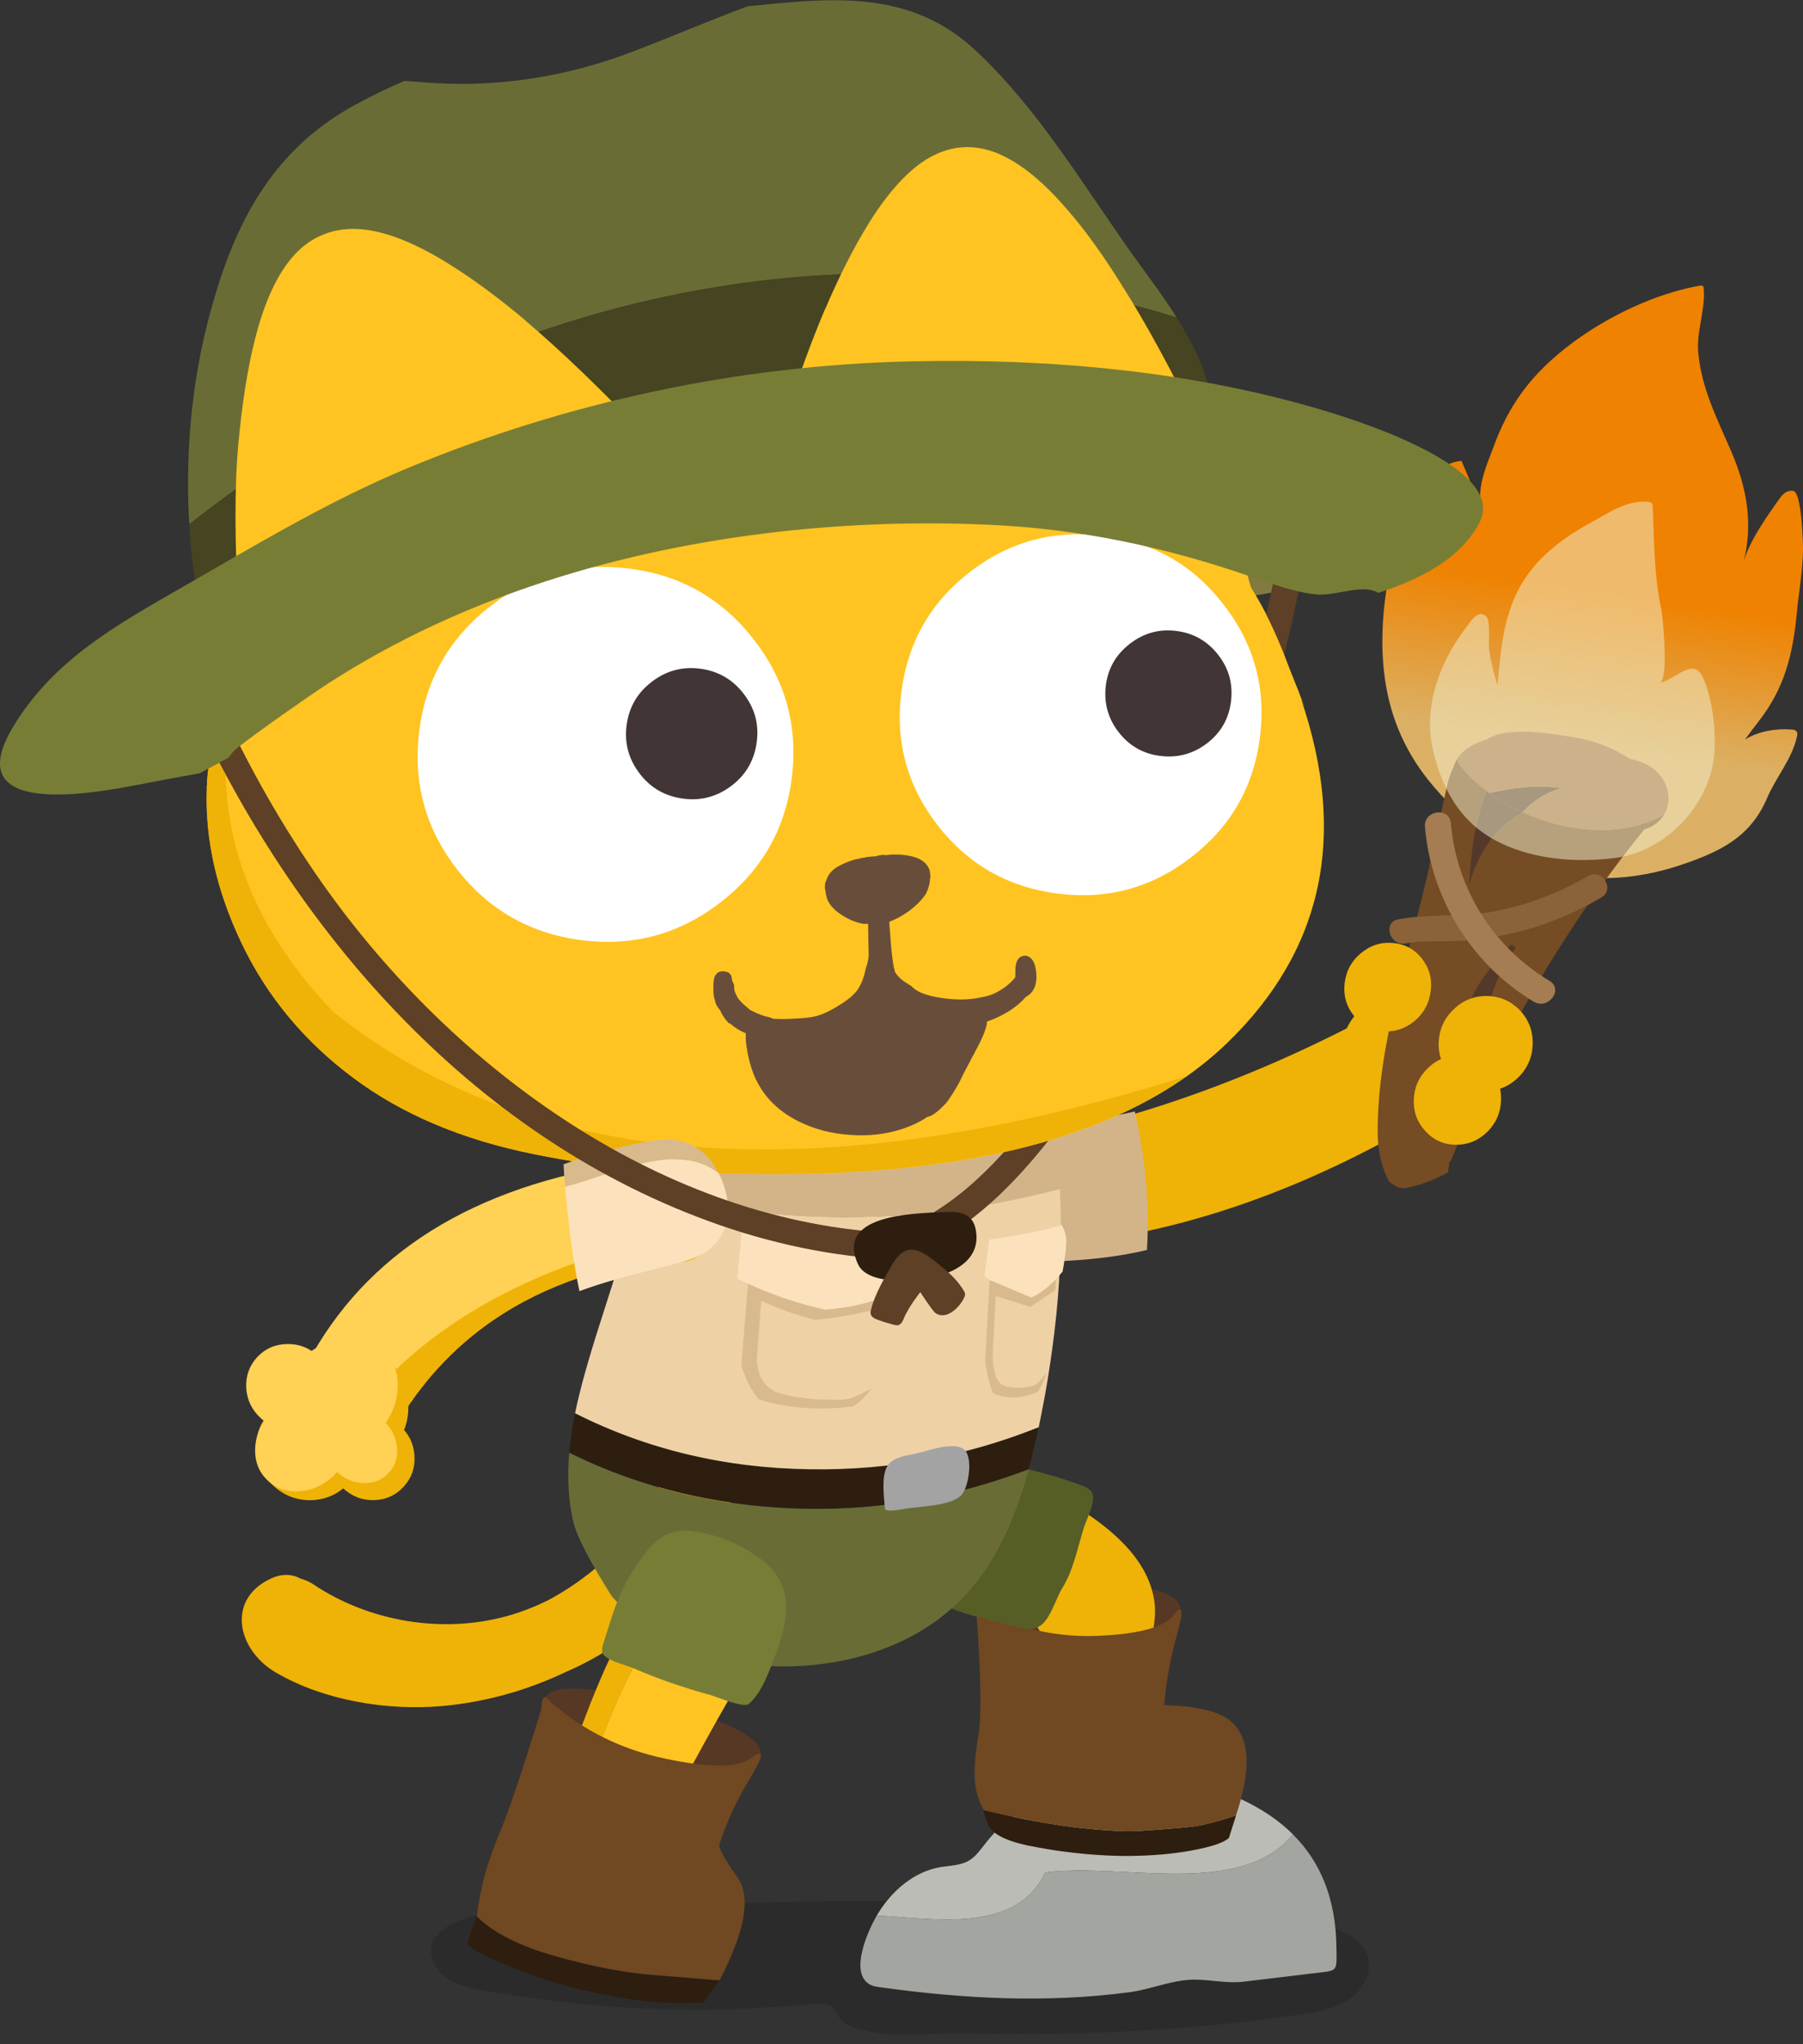 <svg fill="none" height="212" viewBox="0 0 187 212" width="187" xmlns="http://www.w3.org/2000/svg" xmlns:xlink="http://www.w3.org/1999/xlink"><rect x="0" y="0" width="187" height="212" fill="#333333" stroke="none"/><linearGradient id="a" gradientUnits="userSpaceOnUse" x1="161.777" x2="171.404" y1="90.623" y2="26.809"><stop offset=".21" stop-color="#dcb064"/><stop offset=".26" stop-color="#dfa750"/><stop offset=".46" stop-color="#ef8200"/></linearGradient><clipPath id="b"><path d="m0 .027h187v211h-187z"/></clipPath><g clip-path="url(#b)"><path d="m141.912 105.484c3.699 2.693 4.944 6.611 3.734 11.758-13.229 7.437-26.281 11.467-39.155 12.09l-3.309-10.428c13.186-2.225 26.094-6.701 38.734-13.415z" fill="#efb207"/><path d="m141.17 104.614c1.34-1.299 2.919-1.94 4.745-1.922 1.861.026 3.444.71 4.746 2.047 1.288 1.368 1.891 3.009 1.817 4.927-.069 1.878-.798 3.476-2.186 4.787-1.401 1.29-3.032 1.892-4.893 1.814-1.817-.078-3.349-.801-4.589-2.169-1.249-1.367-1.835-2.961-1.765-4.787.069-1.84.78-3.403 2.125-4.693z" fill="#efb207"/><path d="m144.653 56.948c-.139.506-.26 1.013-.369 1.515-1.11 5.208-1.444 10.956.36 16.134 1.896 5.433 5.544 8.965 9.972 12.515 5.656 4.532 13.082 4.874 19.927 2.524 3.969-1.364 7.027-2.861 8.744-6.896.911-2.139 2.638-4.112 3.097-6.411.031-.143.048-.299-.021-.424-.1-.182-.339-.229-.547-.247-1.579-.13-3.474.182-4.828 1.039.447-.619.907-1.234 1.375-1.835 2.72-3.476 3.579-6.922 4-11.329.204-2.121.594-4.29.637-6.415.013-.745-.126-6.039-1.006-6.208-.49-.095-.989.199-1.28.602-1.336 1.849-3.314 4.628-3.903 6.848 1.062-4.004.355-7.818-1.258-11.558-1.466-3.394-3.076-6.511-3.418-10.238-.204-2.199.754-4.385.568-6.641-.009-.1-.022-.208-.104-.268-.078-.061-.187-.048-.286-.03-6.051 1.056-13.135 4.935-17.238 9.554-1.748 1.97-3.101 4.286-4.012 6.753-.911 2.467-2.151 4.931-1.241 7.493-.663-1.861-1.461-3.822-2.242-5.628-3.917.333-6.103 6.112-6.927 9.147z" fill="url(#a)"/><path d="m154.478 82.251c1.049.762 2.207 1.429 3.431 1.991 1.101-1.199 2.472-2.069 4.029-2.506-2.563-.355-4.923-.061-7.46.515z" fill="#54392b"/><path d="m151.116 78.743c.056.191.13.377.243.563.85 1.078 1.912 2.069 3.118 2.944 2.542-.576 4.902-.87 7.461-.515.299-.087.603-.151.911-.203-.313.052-.612.121-.911.203-1.557.437-2.928 1.307-4.03 2.506 4.689 2.143 10.367 2.654 14.661.273.625-1.026.646-2.359.013-3.498-.785-1.416-2.121-2.026-3.574-2.325-1.757-1.182-3.709-1.883-5.834-2.238-2.238-.377-4.849-.775-7.109-.437-.677.1-1.354.346-1.948.71-1.015.325-1.999.758-2.702 1.593-.113.134-.213.281-.304.428z" fill="#a37042"/><path d="m157.956 84.263c-1.371-.623-2.655-1.381-3.8-2.251-1.162 3.035-1.583 6.394-1.787 9.749.889-3.225 2.663-5.892 5.583-7.498z" fill="#54392b"/><path d="m148.275 89.718c-2.026 9.173-5.409 18.229-5.388 27.727 0 1.917.395 3.61 1.184 5.103.603.433 1.054.806 1.835.645.59-.121 1.171-.277 1.74-.471.845-.29 1.687-.663 2.524-1.13.048-.312.091-.628.139-.94 0-.026 0-.047 0-.073.104-.113.199-.251.273-.433 4.915-12.299 11.62-23.814 19.944-34.116.299-.1.586-.216.85-.368.516-.29.92-.693 1.197-1.151-4.276 2.377-9.933 1.874-14.617-.251-2.924 1.602-4.698 4.268-5.582 7.498.199-3.355.624-6.714 1.787-9.749-1.072-.814-2.022-1.723-2.798-2.701-.113-.186-.191-.377-.243-.563-.161.26-.291.537-.369.827-.594 1.177-.789 2.506-1.084 3.831-.464 2.104-.933 4.212-1.397 6.32z" fill="#754c24"/><path d="m151.862 109.825c.104.26.256.433.473.472.338.065.212-.126.338-.186.412-.199.386-.615.434-.909.078-.459.16-.918.256-1.377.351-1.68.846-3.333 1.47-4.952.581-1.507 1.046-3.1 2.295-4.429.178-.19-.33-.628-.603-.325-1.956 2.186-3.791 4.35-4.442 6.887-.117.463-.711 3.597-.225 4.814z" fill="#54392b"/><path d="m145.785 97.844c1.943-.355 3.943-.147 5.903-.281 1.618-.113 3.232-.346 4.815-.693 3.379-.736 6.593-2.048 9.577-3.784 1.462-.849.083-3.078-1.379-2.225-2.984 1.736-6.194 2.974-9.586 3.636-3.349.654-6.754.234-10.089.844-1.657.303-.889 2.805.759 2.506z" fill="#8c6239"/><path d="m147.789 85.752c.633 7.441 4.858 14.277 11.278 18.134 1.487.892 3.144-1.256 1.648-2.156-5.86-3.519-9.651-9.532-10.232-16.342-.148-1.744-2.841-1.368-2.694.364z" fill="#a67c52"/><path d="m153.397 86.051c.681.532 1.449 1.009 2.312 1.416 3.557 1.688 7.855 2.017 11.781 1.515 5.426-.697 9.746-5.593 10.271-10.441.269-2.493-.078-5.541-.98-7.931-1.072-2.836-2.95-.017-4.676.195 1.015-.126.351-6.861.204-7.567-.772-3.658-.738-6.991-.889-10.671-.005-.134-.018-.277-.113-.377-.113-.121-.304-.147-.482-.156-2.225-.126-3.877 1.117-5.634 2.056-2.13 1.143-4.125 2.494-5.717 4.234-3.444 3.771-3.722 8.121-4.155 12.757-.391-1.195-.681-2.416-.868-3.649-.104-.684.182-3.022-.308-3.498-.872-.844-1.731.675-2.277 1.403-2.672 3.567-4.246 8.16-3.253 12.407.768 3.29 2.134 6.234 4.784 8.312z" fill="#f0ebca" opacity=".53"/><path d="m147.455 99.389c.776.965 1.089 2.086.937 3.372-.152 1.277-.72 2.329-1.705 3.151-.989.806-2.108 1.152-3.348 1.035-1.228-.13-2.217-.688-2.971-1.671-.751-.961-1.054-2.065-.907-3.311.147-1.256.698-2.282 1.661-3.087.972-.823 2.069-1.186 3.297-1.087 1.245.095 2.255.623 3.04 1.597z" fill="#efb207"/><path d="m150.752 104.691c.976-.943 2.125-1.411 3.448-1.394 1.353.013 2.498.511 3.444 1.489.933.992 1.371 2.182 1.319 3.576-.052 1.359-.582 2.515-1.584 3.468-1.019.935-2.199 1.376-3.548 1.32-1.323-.061-2.433-.589-3.335-1.576-.903-.995-1.332-2.151-1.28-3.472.052-1.337.564-2.476 1.54-3.406z" fill="#efb207"/><path d="m148.054 110.814c.91-.905 1.986-1.355 3.231-1.351 1.258-.004 2.321.45 3.188 1.359.859.905 1.262 2.009 1.21 3.307-.047 1.295-.538 2.39-1.461 3.295-.933.887-2.03 1.324-3.288 1.303-1.241-.03-2.282-.511-3.123-1.442-.833-.904-1.228-1.987-1.18-3.251.048-1.268.525-2.346 1.427-3.225z" fill="#efb207"/><path d="m44.733 201.79c-.104.463-.069.987.152 1.575 1.084 2.875 5.483 3.091 7.899 3.481 6.649 1.078 13.377 1.606 20.109 1.589 3.856-.009 7.678-.308 11.525-.572 2.203-.151 1.705.186 2.789 1.576.364.467.946.697 1.501.883 3.782 1.234 7.482.459 11.377.563 3.861.099 7.73.104 11.59 0 7.721-.204 15.429-.831 23.076-1.94 1.726-.251 3.505-.545 4.975-1.467 1.471-.922 2.559-2.649 2.195-4.325-.434-1.982-2.629-3.086-4.663-3.437-8.371-1.433-16.686-1.398-25.162-1.935-9.265-.584-18.521-.705-27.804-.584-10.809.229-18.907.355-24.29.368-1.427.008-2.412.021-2.958.039-1.102.026-2.086.078-2.941.16-1.813.173-3.544.502-5.192.996-1.631.48-3.791 1.372-4.168 3.034z" fill="#000" fill-opacity=".15"/><path d="m108.425 194.192c8.003-1.03 20.291 2.693 25.67-3.952-2.898-2.883-7.027-4.692-11.915-5.805-7.201-1.641-15.412.896-20.001 6.775-.507.649-.993 1.35-1.704 1.762-.846.493-1.874.502-2.841.653-2.863.446-5.192 2.528-6.645 4.944-.022.035-.039.069-.061.104 6.146.299 14.435 1.896 17.489-4.476z" fill="#bbbcb5"/><path d="m138.61 202.101c-.03-5.207-1.687-9.043-4.519-11.861-5.379 6.645-17.667 2.922-25.67 3.953-3.053 6.376-11.347 4.774-17.489 4.476-.902 1.545-2.815 5.792-.82 7.082.36.234.802.298 1.228.355 8.571 1.19 17.181 1.649 25.821.506 2.169-.294 4.399-1.264 6.563-1.303 1.77-.03 3.44.429 5.313.204 2.343-.282 4.681-.559 7.023-.844 2.746-.334 2.572-.052 2.555-2.572z" fill="#a2a5a0"/><path d="m75.929 155.43c-.052.225-.121.459-.221.697-3.205 7.623-9.378 13.983-16.986 17.255-4.008 1.918-8.354 3.143-12.839 3.55-5.639.511-12.262-.546-17.272-3.472-4.038-2.363-5.162-7.627-.473-9.766 1.171-.532 2.225-.433 3.062.035.46.121.915.324 1.327.601 5.769 3.853 13.316 5.122 20.026 3.282 1.54-.424 3.019-1.009 4.424-1.719 2.845-1.55 5.439-3.558 7.582-5.952.013-.017.026-.026.039-.039 1.705-1.983 3.11-4.225 4.134-6.654.278-.653.664-1.147 1.11-1.506 1.327-.255 3.028.636 4.03 1.355.868.623 1.557 1.424 2.056 2.329z" fill="#efb207"/><path d="m111.496 164.072c7.274.074 10.918 1.039 10.94 2.901l-2.304 6.229-16.994.052-1.523-6.632c-.741-1.783 2.551-2.636 9.877-2.55z" fill="#563824"/><path d="m98.8 154.678c-1.57 1.455-2.247 3.334-1.865 5.429.056.312.121.593.195.857.317 1.16.781 1.957 1.436 2.545.885.806 2.108 1.252 3.744 1.762.316.1.633.199.949.295.603.212 1.202.433 1.801.653.294.208.568.416.819.615 1.484 1.242 2.33 2.615 2.538 4.108.087.684.021 1.502-.195 2.459-.122.524-.339 1.333-.651 2.429-.429 1.714-.49 3.246-.178 4.597.195.831.534 1.615 1.011 2.346.425.654.954 1.269 1.6 1.84 1.267 1.121 2.755 1.931 4.464 2.42 1.279.35 2.407.45 3.383.294.152-.034.317-.073.486-.117.772-.216 1.453-.619 2.038-1.203.499-.468.872-1.017 1.132-1.641.187-.242.339-.502.46-.775.243-.519.308-1.026.187-1.523-.078-.386-.256-.745-.538-1.087-.174-.554-.43-1.048-.768-1.489-.425-.559-1.136-1.169-2.138-1.831-.508-.321-.994-.606-1.458-.857.078-.122.156-.251.235-.381.334-.615.624-1.368.876-2.26.03-.052.221-.84.572-2.368.239-.87.412-1.524.512-1.965.165-.754.269-1.416.317-1.987.087-.957 0-1.896-.256-2.81-.664-2.558-2.577-5-5.739-7.324-.59-.433-1.314-.935-2.177-1.507-3.748-2.498-10.115-3.627-14.206.165l1.405-1.684z" fill="#efb207"/><path d="m127.45 190.616c-.512.49-1.826.927-3.926 1.312-1.917.346-4.055.533-6.415.554-.251 0-.507 0-.768-.004-2.238-.03-4.628-.234-7.17-.615-.485-.082-.967-.169-1.453-.251-.42-.082-.819-.16-1.197-.229-2.355-.524-3.708-1.256-4.064-2.195-.39-1.087-.534-1.572-.429-1.446 1.505.359 2.953.675 4.354.957.894.164 1.77.32 2.633.459.85.142 1.683.259 2.499.359 2.19.255 4.016.389 5.478.402.421 0 .815-.008 1.184-.03 2.941-.195 4.889-.359 5.838-.498.963-.143 2.36-.51 4.178-1.112v.021l-.738 2.321z" fill="#2d1e10"/><path d="m128.192 188.274c-1.822.602-3.214.974-4.177 1.112-.955.143-2.898.308-5.839.498-.368.022-.763.035-1.184.03-1.461-.013-3.288-.142-5.478-.402-.811-.1-1.644-.221-2.498-.359-.868-.139-1.744-.295-2.633-.459-1.401-.277-2.85-.598-4.355-.957-.538-.965-.85-2.017-.933-3.156-.074-1.138.057-2.701.391-4.688.321-1.948.251-6.147-.209-12.597-.173-1.204 0-1.325.525-.359 3.774 1.982 7.786 2.887 12.046 2.718 4.268-.182 6.883-.892 7.842-2.125.971-1.264 1.11-.632.421 1.887-.72 2.519-1.172 5-1.362 7.428 2.064.044 3.756.273 5.075.702 2.962.917 4.025 3.485 3.192 7.705-.187.922-.456 1.927-.82 3.022z" fill="#704821"/><path d="m119.998 29.906c-.907-1.273-1.783-2.45-2.494-3.45-5.179-7.26-9.812-15.164-16.327-21.225-6.827-6.415-15.142-5.424-23.375-4.606l-.234.017c-4.168 1.55-8.263 3.329-12.449 4.9-5.526 2.065-11.399 3.16-17.298 3.164-1.843-.009-3.661-.143-5.496-.29-.126-.004-.239-.026-.364-.03-1.692.727-3.362 1.532-4.984 2.407-8.432 4.55-12.384 11.801-14.895 20.64-1.791 6.169-2.607 12.606-2.576 18.974-.004 1.338.048 2.658.135 3.978 5.522-4.372 11.416-8.255 17.554-11.593 25.513-14.29 56.379-18.74 84.847-9.857-.66-1.048-1.354-2.061-2.021-3.009l-.018-.013z" fill="#696d35"/><path d="m122.019 32.914c-28.467-8.883-59.329-4.42-84.846 9.857-6.138 3.338-12.028 7.221-17.554 11.593.113 1.944.317 3.87.581 5.779.147 1.039.798 1.701 1.618 2.022-.139.537-.121 1.078.061 1.545.577 1.476 2.243 1.879 3.795 1.45 11.98-3.303 23.909-6.614 35.919-9.246 7.166-1.58 14.383-2.909 21.666-3.835 9.82-1.251 19.766-1.359 29.578-2.472 2.19-.247 4.389-.537 6.541-.935 2.221-.42 4.298-1.104 5.417-3.017 2.069-3.61-.078-8.472-2.78-12.757v.03z" fill="#464421"/><path d="m144.544 57.749c.26-1.355.36-2.74.395-4.121-.013-.433-.03-.848-.043-1.277-.59-.463-1.206-.909-1.818-1.316-3.262-1.58-6.862-2.398-10.124-4.009-.46-.221-.885-.485-1.292-.749-.07.004-.156-.017-.226-.013-1.375.104-2.728.32-4.108.385-2.281.108-4.571.108-6.853.022-3.192-.121-6.372-.26-9.568-.286-8.493.117-17.004.684-25.475 1.316-8.029.602-16.066 1.498-23.878 3.537-2.134.645-4.238 1.381-6.289 2.229-1.93.796-3.921.887-5.752.411-6.116 2.065-12.045 4.645-17.931 7.29-5.461 2.467-10.983 4.866-16.192 7.831-2.707 1.697-5.244 3.606-7.495 5.887.273-.281.551-.567.824-.835-1.588 1.554-3.179 2.593-5.439 3.009-.26.043-.525.078-.789.095 2.464 1.983 7.27 2.26 11.117 1.519 31.608-6.095 63.345-10.433 95.2-14.913 8.658-1.216 17.598-.779 26.103-2.974 2.798-.727 6.268-1.489 9.482-2.706.048-.113.083-.229.13-.342l.014.013z" fill="#827a3f"/><path d="m113.045 126.873c-.976.697-2.104.887-3.383.597-1.28-.307-2.325-1-3.149-2.113-.824-1.099-1.185-2.307-1.102-3.601.082-1.321.598-2.351 1.548-3.074.963-.749 2.104-.974 3.401-.697s2.381.987 3.232 2.126c.85 1.138 1.21 2.376 1.114 3.697-.113 1.32-.655 2.35-1.644 3.056h-.013z" fill="#ffc421"/><path d="m118.957 129.595c.282-4.575-.147-9.341-1.258-14.32-3.587.788-6.094 1.122-7.53.983-1.436-.138-2.433-.16-2.967-.091-.546.065-1.062.23-1.566.472-.494.229-1.084.732-1.761 1.515-.685.758-1.171 1.896-1.435 3.403-.278 1.497-.126 3.108.459 4.813.573 1.702 1.501 2.914 2.768 3.645.668.381 1.47.615 2.364.732.663.078 1.501.082 2.511.022 3.232-.174 6.025-.555 8.419-1.135v-.034z" fill="#d3b489"/><path d="m97.824 166.362s-.069-.039-.096-.056c-4.593-2.801-2.199-9.316.789-12.433.703-.727 1.484-1.407 2.425-1.757 1.488-.572 3.14-.308 4.689.03 2.164.48 4.285 1.082 6.367 1.835.447.161.907.342 1.189.71.612.801-.49 2.87-.75 3.667-.655 2.082-1.111 4.515-2.273 6.363-.703 1.117-1.267 3.468-2.542 4.044-.711.329-1.536.134-2.286-.057-1.154-.294-2.299-.597-3.453-.891-1.401-.36-2.823-.728-4.068-1.451l.013-.008z" fill="#565e26"/><path d="m59.042 150.652c-.221 2.641-.082 5.018.416 7.173.364 1.502 1.687 4.074 3.986 7.714.308.36.642.71.976 1.044.599.597 1.228 1.169 1.895 1.679.711.541 1.462 1.044 2.243 1.49 2.13 1.207 4.498 2.069 7.105 2.558 2.438.472 5.001.623 7.691.446 3.119-.208 6.034-.849 8.736-1.931 2.98-1.182 5.517-2.835 7.608-4.961 2.256-2.294 4.095-5.255 5.504-8.896.53-1.346 1.033-2.878 1.493-4.571-.265.095-.53.208-.807.307-8.289 3.017-16.773 4.238-25.466 3.641-7.677-.528-14.795-2.42-21.358-5.671l-.013-.013z" fill="#696d35"/><path d="m59.641 146.579c-.069.333-.126.64-.182.943-.195 1.082-.334 2.126-.416 3.126 6.563 3.251 13.694 5.142 21.358 5.671 8.693.597 17.177-.611 25.465-3.641.278-.095.555-.208.807-.307.377-1.334.724-2.793 1.045-4.338-7.564 3.03-15.45 4.489-23.652 4.364-8.861-.126-16.994-2.057-24.433-5.81l.013-.013z" fill="#2d1e10"/><path d="m103.827 108.761c-1.227-.403-2.897-.697-5.027-.875-4.234-.376-7.773-.446-10.614-.195-3.886.334-7.326 1.251-10.31 2.767-1.67.848-3.205 1.861-4.598 3.073-.82.68-1.588 1.433-2.299 2.238-1.032 1.208-1.978 2.684-2.828 4.42-.252.459-.473.931-.681 1.446-.239.528-.503 1.169-.781 1.917 6.936 1.836 14.084 2.723 21.48 2.684 7.339-.056 14.587-1.013 21.744-2.904-.095-2.057-.265-4.113-.486-6.156-.139-1.225-.308-2.208-.486-2.974-.29-1.069-.681-1.961-1.171-2.667-.876-1.251-2.186-2.168-3.93-2.753l-.013-.013z" fill="#d3b489"/><path d="m107.731 148.024c.096-.446.183-.905.278-1.377.139-.697.265-1.376.39-2.043.391-2.208.699-4.32.946-6.337.586-4.81.794-9.576.612-14.329 0-.208-.013-.416-.026-.624-7.162 1.892-14.405 2.862-21.744 2.905-7.383.043-14.544-.848-21.48-2.684-.46 1.238-.989 2.779-1.575 4.602l-2.854 8.952c-.642 1.974-1.171 3.753-1.618 5.338-.434 1.571-.781 2.961-1.015 4.142 7.439 3.754 15.576 5.697 24.433 5.81 8.207.112 16.088-1.334 23.652-4.364v.013z" fill="#efd1a6"/><path d="m84.547 136.863c-1.952-.502-3.817-1.151-5.6-1.974l-.46 6.03c.056 1.667.681 2.793 1.883 3.364.824.359 2.299.641 4.472.835.837 0 1.475 0 1.909.044.416 0 .85-.026 1.28-.126.416-.095 1.21-.459 2.355-1.056.126-.182.252-.359.39-.554.46-2.364.837-5.017 1.128-7.965-2.468.697-4.906 1.151-7.343 1.389m24.239 4.849c.251-2.364.472-5.018.654-7.935l-2.576 1.736-3.596-1.139-.308 5.978c0 1.628.278 2.684.85 3.143.378.277 1.089.416 2.117.416.403-.083.711-.126.907-.126.195-.026.403-.112.629-.238.195-.126.585-.554 1.127-1.251.07-.195.126-.39.196-.571z" fill="#efd1a6"/><path d="m92.004 134.375c-2.004.805-4.151 1.294-6.424 1.433-2.746-.611-5.404-1.503-7.994-2.684l-.698 8.476c.486 1.541 1.102 2.723 1.839 3.545 1.492.459 3.08.749 4.737.874 1.575.1 3.232.057 4.975-.138.612-.346 1.254-.974 1.952-1.874-1.141.61-1.935.961-2.355 1.056-.434.095-.863.138-1.28.125-.434-.043-1.071-.056-1.909-.043-2.16-.195-3.648-.472-4.472-.835-1.197-.585-1.826-1.71-1.883-3.364l.46-6.03c1.783.805 3.648 1.472 5.6 1.974 2.438-.238 4.888-.697 7.343-1.39.026-.376.069-.736.113-1.112m17.441-.598c.026-.376.057-.736.07-1.112-.976.987-1.84 1.61-2.577 1.891l-4.303-1.805-.46 8.407c.209 1.472.486 2.571.825 3.32.711.321 1.461.459 2.255.446.75-.043 1.531-.238 2.368-.584.308-.403.629-1.082.963-2.03-.555.709-.932 1.125-1.127 1.251-.209.125-.417.207-.629.238-.209 0-.504.043-.907.125-1.032 0-1.726-.125-2.117-.415-.572-.472-.85-1.515-.85-3.143l.308-5.978 3.596 1.138 2.576-1.736.013-.013z" fill="#d9ba8d"/><path d="m94.133 130.791c.043-.68.026-1.364-.056-2.043-6.003.264-11.716-.139-17.12-1.208l-.503 5.06c.36.182.737.347 1.128.529 2.59 1.181 5.253 2.086 7.994 2.684 2.273-.152 4.416-.624 6.424-1.433.473-.208.946-.416 1.423-.654.347-.861.573-1.723.668-2.584.013-.126.026-.238.043-.347zm16.452-1.848c.044-.667-.126-1.308-.46-1.892-1.951.584-4.459 1.082-7.538 1.502l-.473 3.766c.169.152.347.29.529.416l4.303 1.805c.737-.277 1.588-.905 2.577-1.892.221-.238.446-.485.681-.766.169-.875.29-1.753.36-2.597 0-.126.013-.239.026-.347h-.013z" fill="#fbe2bd"/><path d="m99.859 150.224c-.291-.169-.698-.251-1.254-.238-1.349.026-2.659.597-3.956.835-.893.169-2.117.39-2.62 1.225-.625 1.044-.36 3.087-.265 4.238 0 .083.013.182.069.251.069.083.195.113.308.113.529.043 1.058-.056 1.588-.152 1.518-.29 4.832-.264 5.977-1.432.78-.793 1.31-4.182.152-4.836z" fill="#a3a3a3"/><path d="m133.913 48.45c-2.637 23.896-11.62 47.073-25.96 66.31-4.026 5.407-8.749 10.554-15.177 12.987-1.661.628-.46 3.139 1.202 2.511 5.83-2.212 10.41-6.584 14.279-11.368 3.843-4.753 7.24-9.926 10.311-15.212 6.224-10.722 11.026-22.25 14.218-34.246 1.809-6.792 3.106-13.731 3.882-20.718.204-1.784-2.55-2.03-2.754-.264z" fill="#5d4025"/><path d="m54.501 33.235c-2.906-2.446-5.643-4.455-8.233-6.039-3.132-1.922-5.89-3.039-8.272-3.364-1.657-.216-3.153-.052-4.498.506-1.041.42-1.995 1.073-2.85 1.97-.234.255-.473.511-.685.805-1.475 1.896-2.659 4.619-3.544 8.173-.742 2.948-1.319 6.576-1.709 10.874-.395 4.299-.382 10.234.061 17.814.438 7.567 2.312 18.342 5.613 32.32l2.711-2.961 42.135-39.021c-3.045-3.437-5.838-6.498-8.345-9.16-4.628-4.87-8.762-8.827-12.379-11.892v-.026z" fill="#ffc421"/><path d="m85.575 32.075c1.436-3.368 2.919-6.294 4.442-8.779 1.852-3.004 3.748-5.177 5.639-6.489 1.336-.909 2.698-1.42 4.086-1.524 1.085-.087 2.182.065 3.309.463.312.104.629.238.95.398 2.091.991 4.294 2.822 6.606 5.493 1.935 2.212 3.86 4.896 5.799 8.03 2.494 3.931 5.184 8.879 8.068 14.844 1.536 3.13 4.633 13.58 9.322 31.333l-7.131-2.481-49.756-14.177c1.123-4.281 2.182-8.125 3.184-11.506 1.861-6.195 3.678-11.402 5.465-15.601h.013z" fill="#ffc421"/><path d="m135.305 73.295c-.186-.476-.368-.909-.52-1.316-.052-.134-.087-.26-.139-.394-.065-.165-.134-.312-.2-.476-.668-1.671-1.071-2.701-1.214-3.108-.486-1.221-1.015-2.454-1.601-3.667-.143-.268-.269-.498-.342-.714-4.546-8.723-12.093-15.537-22.655-20.437l-.048-.052c-3.943-1.823-8.037-3.234-12.28-4.242-.065.013-.135.022-.2.035-2.598.455-5.192.935-7.782 1.446-.451.086-3.015.732-1.015.199-.525.139-1.071.221-1.605.329-1.245.26-2.494.524-3.739.796-5.157 1.125-10.289 2.355-15.394 3.688-10.106 2.641-20.026 5.796-29.925 9.112-1.258.42-2.52.831-3.782 1.234-1.058 1.195-2.039 2.433-2.945 3.723-.204.277-.408.558-.586.849-.863 1.281-1.64 2.602-2.329 3.987-.104.117-.165.26-.208.416-.052.087-.1.16-.121.247-.646 1.225-1.175 2.472-1.622 3.757-.156.359.416-.684 1.705-3.134-2.403 4.978-3.787 8.134-4.142 9.48-.13.342-.234.697-.321 1.078-.113.424-.221.853-.304 1.286-.117.524-.195 1.056-.243 1.589-.156.805-.256 1.606-.269 2.429-.009.069-.017.139-.026.212l.009.151c-.195 5.251 1.015 10.632 3.644 16.112 2.624 5.468 6.467 10.086 11.534 13.874 5.04 3.775 11.304 6.424 18.76 7.922 7.443 1.485 13.715 2.156 18.799 2 .182-.013.36-.026.542-.009l.295.009c24.624.775 42.027-3.723 52.211-13.506 9.985-9.632 12.54-21.558 7.669-35.779l.382.879z" fill="#ffc421"/><path d="m24.55 70.195c-1.071 2.368-1.718 3.974-1.952 4.835-.13.342-.234.697-.321 1.078-.113.424-.221.849-.304 1.286-.117.524-.195 1.056-.243 1.589-.156.805-.256 1.606-.269 2.429-.009.069-.017.139-.026.212l.009.151c-.195 5.251 1.015 10.632 3.644 16.112 1.978 4.117 4.633 7.745 7.985 10.905 1.102 1.039 2.286 2.035 3.548 2.97 5.04 3.774 11.304 6.424 18.76 7.921 7.443 1.485 13.715 2.156 18.799 2 .182-.013.36-.026.542-.008l.295.008c21.506.676 37.519-2.671 47.999-10.051-38.335 11.986-67.818 9.753-88.43-6.68-9.868-10.238-13.208-21.8-10.02-34.713l-.017-.039z" fill="#efb207"/><path d="m103.368 102.921c-.512.256-1.019.416-1.531.494-1.388.329-2.98.324-4.789-.018-.794-.155-1.392-.355-1.813-.588-.273-.148-.512-.329-.72-.55-.13-.074-.247-.152-.364-.225-.568-.338-.985-.714-1.262-1.13-.234-.346-.447-2.117-.659-5.303.642-.238 1.314-.602 2.034-1.108.785-.593 1.371-1.19 1.752-1.775.226-.42.36-.862.429-1.325-.009-.139.022-.281.056-.42-.022-.333-.043-.623-.143-.87-.265-.636-.868-1.069-1.817-1.299-.85-.195-1.748-.234-2.702-.113-.156-.043-.269-.052-.351-.017-.252.017-.469.061-.659.143-.295-.009-.529.009-.724.048h-.095c-.082.013-.139.03-.165.03-.108.035-.204.056-.304.061-.182.013-.36.065-.538.121-.056 0-.095.004-.126.022-.056 0-.113.009-.165.026-.52.147-.998.329-1.444.554-.842.39-1.349.913-1.544 1.567-.152.26-.2.571-.161.944.004.069.009.139.056.221.026.39.121.758.299 1.108.299.537.794 1.022 1.479 1.433.729.468 1.475.753 2.221.87l.416-.026.061 3.424c-.056.407-.156.805-.295 1.203-.2.987-.512 1.762-.933 2.334-.425.528-1.076 1.047-1.935 1.562-.924.576-1.726.936-2.425 1.096-.481.117-1.214.19-2.191.229-.863.056-1.575.048-2.164.004-.043-.026-.087-.052-.13-.073-.074-.039-.273-.095-.612-.169-.256-.065-.586-.186-1.002-.364l-.607-.294-.356-.312c-.382-.307-.668-.597-.868-.861-.139-.212-.252-.442-.356-.701l-.074-.303c-.004-.083-.013-.208-.013-.377-.004-.095-.069-.234-.169-.42-.035-.121-.078-.316-.121-.576-.13-.268-.364-.42-.716-.454-.364-.048-.638.043-.833.277-.13.134-.217.32-.256.576-.043.199-.061.562-.052 1.103-.004.334.039.611.095.832 0 .056.035.108.065.164.022.346.217.71.547 1.091.212.502.507.939.885 1.32.043 0 .087.022.126.035.503.441 1.058.779 1.644 1.017 0 .057-.009.113 0 .182-.022.489.026 1.017.147 1.593.013.165.052.329.091.511.265 1.264.659 2.325 1.193 3.208.881 1.502 2.208 2.723 3.999 3.619 1.605.813 3.396 1.294 5.374 1.424 1.865.143 3.626-.048 5.253-.559 1.067-.337 2-.774 2.815-1.329.152-.008.304-.073.451-.155.135-.065.36-.234.694-.507.395-.377.629-.597.707-.688.169-.191.386-.498.664-.935.317-.494.555-.901.729-1.217l.49-1.008c.074-.143.494-.94 1.266-2.399.326-.593.582-1.125.785-1.61.122-.299.213-.571.282-.827.057-.199.074-.368.065-.506l.777-.303c1.332-.576 2.373-1.286 3.127-2.117l.13-.147c.135-.078.243-.143.321-.204.36-.272.599-.666.716-1.19.095-.45.091-.94 0-1.463-.056-.416-.173-.741-.36-.992-.273-.342-.577-.476-.92-.411-.373.065-.62.32-.746.775-.069.199-.099.576-.091 1.134.009.113-.013.225-.021.338-.556.662-1.193 1.164-1.896 1.519l-.026.044z" fill="#684e3a"/><path d="m114.407 55.568c-5.153-.645-9.772.619-13.85 3.775-4.073 3.169-6.424 7.32-7.074 12.45-.651 5.125.607 9.723 3.769 13.805 3.175 4.078 7.339 6.437 12.492 7.082 5.14.649 9.747-.619 13.82-3.788 4.103-3.169 6.467-7.311 7.113-12.437.651-5.125-.62-9.723-3.808-13.8-3.162-4.082-7.313-6.437-12.449-7.074z" fill="#fff"/><path d="m65.228 58.969c-5.353-.675-10.15.632-14.396 3.922-4.234 3.29-6.684 7.602-7.348 12.926-.664 5.325.633 10.112 3.917 14.337 3.296 4.238 7.621 6.679 12.974 7.359 5.335.662 10.119-.645 14.357-3.935 4.264-3.29 6.728-7.593 7.391-12.918.664-5.325-.646-10.112-3.956-14.35-3.284-4.225-7.595-6.684-12.93-7.346z" fill="#fff"/><path d="m67.561 70.741c-1.488 1.143-2.338 2.649-2.576 4.502-.239 1.853.234 3.537 1.384 5.021 1.145 1.485 2.655 2.329 4.528 2.567 1.874.238 3.531-.234 5.019-1.377 1.488-1.143 2.334-2.662 2.576-4.532.238-1.87-.234-3.511-1.379-4.991-1.145-1.485-2.655-2.346-4.515-2.584-1.861-.238-3.544.234-5.019 1.377l-.013.013z" fill="#413535"/><path d="m117.17 66.779c-1.436 1.113-2.26 2.545-2.477 4.329s.226 3.411 1.327 4.827c1.115 1.429 2.564 2.255 4.355 2.467 1.787.216 3.392-.225 4.828-1.325 1.436-1.113 2.26-2.558 2.472-4.355.217-1.796-.225-3.385-1.323-4.801-1.114-1.429-2.55-2.255-4.341-2.485-1.787-.23-3.405.225-4.841 1.338z" fill="#413535"/><path d="m56.518 176.699-.451 7.298 18.343 4.247 4.45-5.909c.568-1.952-3.067-3.874-10.887-5.796-7.877-1.944-11.69-1.883-11.455.164z" fill="#563824"/><path d="m69.691 161.582s.161-.074.252-.117c.252-.117.49-.164.698-.16.156 0 .312.048.442.143.204.147.334.355.412.61-.009.026.013.061.039.078-.091.143-.169.29-.26.433-.399.667-.789 1.351-1.197 2.048-.173.316-.369.645-.533.991-1.332 2.415-2.689 5.013-4.116 7.814-.612 1.194-1.219 2.532-1.861 4.025-1.371 3.269-2.819 7.273-4.325 12.013l-2.39-.666c1.735-5.061 3.201-9.121 4.407-12.186.755-1.888 1.401-3.394 1.943-4.528 1.431-2.888 2.941-5.632 4.507-8.225.009-.044.03-.065.065-.091.412-.654.759-1.156 1.037-1.502.256-.303.538-.546.859-.71z" fill="#efb207"/><path d="m79.047 167.769 1.622.589c-.117.082-.226.177-.325.294-.039.039-.074.074-.113.113.035.034.056.052.052.065-.061.078-.126.164-.2.242-.716.991-1.488 2.147-2.316 3.476-1.28 2.095-2.867 4.87-4.767 8.312-1.609 2.93-3.453 6.355-5.513 10.277l-8.25-1.68c1.505-4.74 2.941-8.744 4.324-12.013.629-1.493 1.249-2.831 1.861-4.026 1.423-2.801 2.789-5.411 4.116-7.813.182-.347.36-.676.534-.992.395-.697.802-1.394 1.197-2.047.078-.147.169-.29.26-.433.039.177.035.376.009.589l7.504 5.047z" fill="#ffc421"/><path d="m57.641 202.901c-3.743-1.056-6.476-2.433-8.185-4.13-.633 1.451-.933 2.39-.911 2.797.022.411 1.514 1.234 4.472 2.433 2.971 1.216 5.864 2.099 8.693 2.662 2.828.576 4.988.909 6.485 1 1.51.078 3.114.087 4.789.022l1.635-2.282c-.282 0-.547-.026-.781-.052-1.071-.095-3.101-.268-6.081-.502-2.993-.238-6.363-.883-10.133-1.939l.017-.013z" fill="#2d1e10"/><path d="m77.854 184.313c1.418-2.329 1.436-3 .052-1.987-1.371 1.013-4.333 1.035-8.892.065-4.55-.939-8.528-2.918-11.954-5.917-.547-.845-.859-.568-.937.852-1.956 6.351-3.357 10.494-4.181 12.463-.829 1.983-1.436 3.732-1.813 5.26-.364 1.532-.581 2.766-.672 3.705 1.709 1.697 4.446 3.074 8.185 4.13 3.756 1.057 7.135 1.706 10.133 1.94 2.98.233 5.01.407 6.081.502.234.021.503.034.781.052 2.633-5.095 3.266-8.623 1.895-10.606-1.375-1.957-2.026-3.126-1.93-3.463.759-2.347 1.839-4.68 3.266-7.009l-.017.013z" fill="#704821"/><path d="m81.281 164.894c-.468-1.593-1.605-2.675-2.78-3.493-1.817-1.265-3.839-2.109-5.955-2.49-1.323-.233-2.776-.281-4.034.593-1.358.944-2.837 3.213-3.683 4.823-.798 1.493-1.319 3.16-1.839 4.814-.121.398-.243.783-.377 1.186-.104.316-.191.632-.165.965.082.844 2.538 1.411 3.153 1.68 1.31.562 2.637 1.095 3.995 1.558 1.358.463 2.707.896 4.086 1.26.612.169 3.44 1.372 3.965.931 1.175-1.005 1.856-2.676 2.459-4.247.932-2.424 1.878-5.177 1.202-7.528l-.022-.048z" fill="#787d36"/><path d="m39.264 151.28c6.059-12.965 17.233-20.034 33.516-21.212l-5.938-9.601c-15.325 3.039-26.75 9.705-34.271 19.986-.23 4.619 2.004 8.225 6.693 10.823z" fill="#efb207"/><path d="m66.547 120.566c-1.11.64-1.761 1.679-1.96 3.108-.204 1.428.113 2.818.95 4.169.837 1.35 1.939 2.259 3.318 2.731 1.375.476 2.607.373 3.687-.316 1.063-.666 1.679-1.714 1.848-3.143.173-1.406-.147-2.761-.954-4.069-.807-1.307-1.887-2.207-3.231-2.701-1.353-.489-2.572-.416-3.657.212z" fill="#efb207"/><path d="m71.244 127.756c-16.708 3.424-28.61 10.364-35.72 20.822-2.229-2.238-3.262-4.961-3.106-8.173 6.415-11.22 17.845-17.882 34.284-19.995l4.541 7.342z" fill="#ffd154"/><path d="m70.221 120.341c1.34.485 2.416 1.381 3.223 2.688.113.187.217.373.308.563-.98 3.134-1.969 4.507-2.971 4.108-2.893 1.044-4.637 1.087-5.231.126-.833-1.346-1.154-2.736-.959-4.16.208-1.433.868-2.472 1.978-3.108 1.08-.637 2.303-.71 3.656-.212z" fill="#ffd154"/><path d="m28.333 154.068c-1.115-1.03-1.705-2.298-1.765-3.813-.043-1.516.46-2.806 1.501-3.871 1.028-1.038 2.295-1.567 3.8-1.593 1.51-.017 2.802.472 3.882 1.468 1.097 1.013 1.679 2.26 1.748 3.736.078 1.485-.373 2.766-1.366 3.844-1.011 1.099-2.277 1.68-3.8 1.744-1.522.044-2.858-.458-3.999-1.515z" fill="#efb207"/><path d="m31.269 150.471c-1.349-1.247-2.065-2.788-2.138-4.619-.048-1.831.56-3.39 1.822-4.675 1.236-1.26 2.763-1.901 4.58-1.922 1.822-.026 3.388.562 4.698 1.775 1.319 1.22 2.026 2.727 2.108 4.519.1 1.788-.451 3.333-1.644 4.636-1.223 1.325-2.754 2.026-4.589 2.113-1.848.052-3.461-.554-4.841-1.827z" fill="#efb207"/><path d="m38.335 146.665c1.21-.026 2.268.381 3.175 1.221.911.844 1.405 1.87 1.475 3.078.082 1.229-.282 2.294-1.089 3.186-.811.909-1.835 1.385-3.075 1.428-1.228.039-2.308-.372-3.244-1.233-.928-.857-1.431-1.909-1.501-3.147-.056-1.238.33-2.303 1.158-3.199.829-.875 1.861-1.321 3.093-1.334z" fill="#efb207"/><g fill="#ffd154"><path d="m29.795 139.392c1.21-.026 2.269.381 3.175 1.221.911.844 1.405 1.87 1.475 3.077.082 1.23-.282 2.295-1.089 3.186-.811.91-1.835 1.386-3.075 1.429-1.228.039-2.308-.372-3.244-1.234-.928-.857-1.431-1.909-1.501-3.147-.056-1.238.33-2.303 1.158-3.199.829-.874 1.861-1.32 3.093-1.333z"/><path d="m29.274 145.424c.117-1.676.807-3.156 2.065-4.446 1.232-1.264 2.672-1.987 4.32-2.16 1.648-.187 3.01.216 4.086 1.207 1.084 1.005 1.583 2.321 1.496 3.953-.069 1.636-.707 3.099-1.904 4.394-1.232 1.32-2.676 2.099-4.346 2.337-1.674.217-3.08-.199-4.207-1.247-1.11-1.026-1.614-2.372-1.51-4.038z"/><path d="m27.773 153.548c-.932-.866-1.371-1.996-1.306-3.39.078-1.402.638-2.636 1.679-3.709 1.028-1.039 2.229-1.632 3.604-1.771 1.384-.134 2.533.221 3.44 1.061.92.848 1.349 1.952 1.297 3.316-.048 1.367-.568 2.588-1.557 3.666-1.011 1.1-2.216 1.736-3.618 1.918-1.401.16-2.581-.204-3.535-1.087z"/><path d="m33.503 149.873c-.1-1.061.191-1.957.872-2.693.677-.714 1.548-1.056 2.611-1.021 1.041.034 1.969.424 2.776 1.173.824.762 1.293 1.658 1.405 2.688.117 1.061-.147 1.957-.807 2.693-.668.744-1.531 1.112-2.59 1.099-1.063-.013-2.013-.407-2.85-1.182-.833-.77-1.306-1.692-1.414-2.761z"/></g><path d="m74.506 121.644c-4.303-3.294-10.506 0-15.897 1.45.239 2.879.72 7.186 1.488 10.81 5.131-1.923 11.308-2.858 12.869-3.892 1.575-1.039 3.683-3.355 1.817-7.827-.087-.208-.204-.372-.282-.554v.013z" fill="#fbe2bd"/><path d="m58.605 123.077c5.396-1.433 11.594-4.745 15.897-1.45-1.28-2.541-3.179-3.212-4.654-3.416-2.16-.303-8.749 1.528-11.395 2.541.017.567.078 1.372.161 2.338v-.013z" fill="#d9ba8d"/><path d="m92.884 127.882c-23.774-1-45.696-16.787-59.385-36.172-4.207-5.961-7.756-12.273-10.727-18.731-.768-1.688-3.544-1.212-2.759.502 10.375 22.627 28.407 43.943 53.339 53.111 6.441 2.373 13.125 3.784 19.718 4.052 1.861.074 1.679-2.675-.182-2.744v-.013z" fill="#5d4025"/><path d="m97.764 125.692c-2.885.182-11.174.208-8.775 5.42.976 2.112 5.418 1.805 7.3 1.459 1.783-.334 4.025-1.152 4.763-2.987.238-.611.277-1.295.169-1.931-.056-.39-.182-.792-.416-1.113-.334-.445-.864-.697-1.406-.792-.542-.099-1.089-.069-1.644-.026l.013-.026z" fill="#2d1e10"/><path d="m99.906 133.779s0-.026-.013-.026c-.473-.749-1.071-1.416-1.77-1.987-1.882-1.541-3.86-3.654-5.587-.624-.824 1.433-1.813 3.1-2.199 4.697-.043.152-.069.308-.026.446.069.321.416.472.711.585.555.207 1.128.376 1.7.528.139.026.265.069.403.043.308-.056.486-.377.599-.667.503-1.238 1.726-2.766 1.726-2.766s1.267 1.961 1.588 2.182c1.102.749 2.438-.571 2.91-1.502.082-.152.152-.321.139-.485 0-.139-.083-.277-.17-.403l-.013-.013z" fill="#5d4025"/><path d="m137.717 42.698c-13.85-4.221-28.867-5.55-43.25-5.221-17.814.403-35.546 4.182-52.011 11-8.341 3.45-15.815 7.987-23.618 12.459-6.762 3.887-13.269 7.485-17.454 14.407-5.244 8.662 5.647 7.441 12.414 6.143 2.303-.446 4.606-.879 6.923-1.294 1.011-.528 2.021-1.082 3.019-1.649.239-.377.551-.719.911-1.009 2.229-1.723 4.58-3.355 6.888-4.97 13.555-9.48 29.73-14.775 46.03-17.013 8.259-1.134 16.639-1.506 24.971-1.13 9.469.428 18.192 2.277 27.166 5.372 2.217.757 4.477 1.61 6.828 1.861 1.938.203 4.823-1.169 6.41-.16 4.373-1.433 8.589-3.55 10.528-7.355 2.862-5.623-12.666-10.498-15.715-11.424l-.031-.013z" fill="#787d36"/></g></svg>
